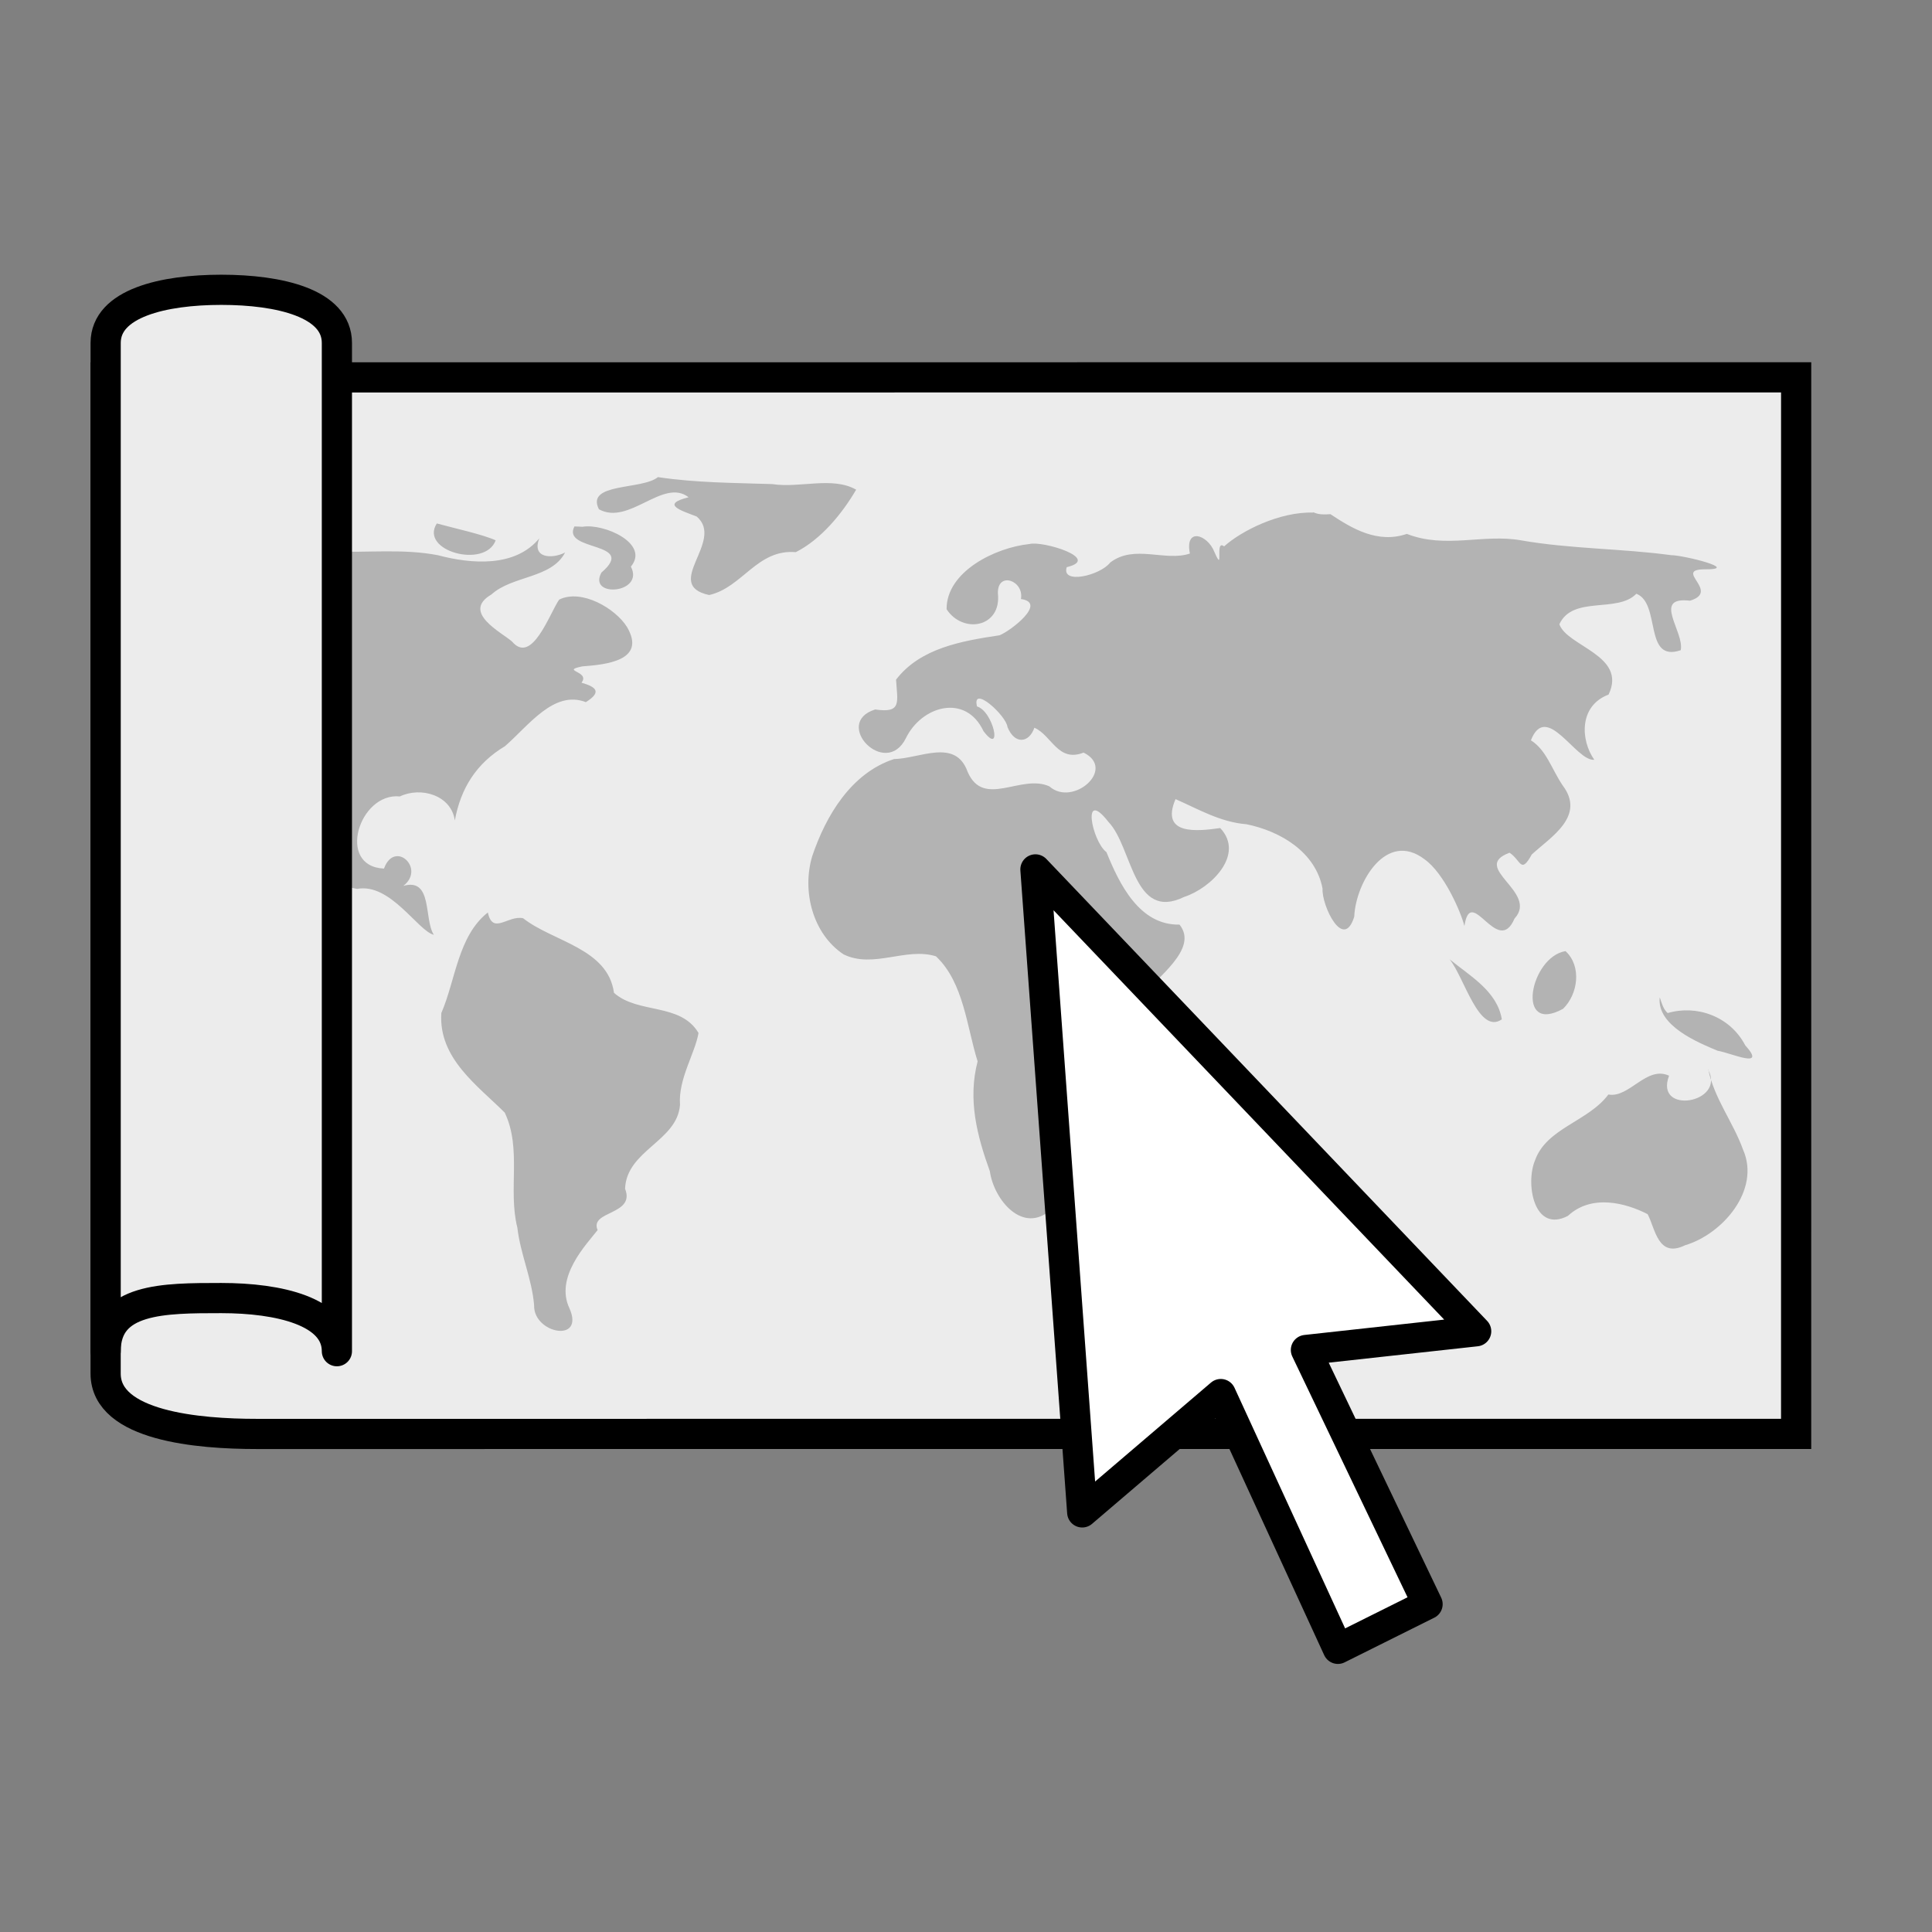 <svg width="64" height="64" xmlns="http://www.w3.org/2000/svg"><rect width="100%" height="100%" fill="#808080" stroke="none"/><path d="m59.5 12.5-.001 35-51 .001c-1.91 0-5-.254-5-2v-33z" fill="#ececec" stroke="#000"/><path d="m21.8 15.8c-.511.438-2.41.179-1.96 1.07.997.553 2.13-1.05 2.97-.398-.92.233-.287.426.27.639.944.81-1.16 2.26.411 2.6 1.1-.245 1.59-1.53 2.87-1.42.833-.419 1.54-1.28 2-2.07-.785-.448-1.87-.043-2.78-.185-1.26-.041-2.53-.042-3.78-.23zm21.7 1.18c-1.1-.034-2.37.597-2.95 1.12-.328-.261.015.958-.321.185-.235-.592-.989-.816-.812.052-.82.276-1.84-.316-2.64.298-.339.435-1.63.733-1.44.153 1.17-.278-.798-.885-1.24-.766-1.12.116-2.75.908-2.74 2.16.541.826 1.82.606 1.7-.519-.025-.751.875-.436.763.181.891.122-.368 1.07-.707 1.2-1.26.19-2.63.425-3.43 1.47.044.746.201 1.12-.693.988-1.43.451.347 2.31 1.02.949.522-1.07 1.98-1.49 2.57-.23.642.844.336-.654-.216-.82-.179-.74.973.304 1.01.682.241.593.717.53.891.024.576.249.778 1.16 1.63.824 1.1.542-.355 1.81-1.13 1.12-.937-.43-2.18.739-2.71-.481-.402-1.13-1.58-.44-2.44-.425-1.42.464-2.26 1.88-2.71 3.22-.344 1.15.013 2.57 1.04 3.25.984.482 2.07-.246 3.06.064.92.866 1.02 2.34 1.38 3.48-.332 1.27-.017 2.47.405 3.64.13.943 1.1 2.12 2.04 1.26 1.15-.745 1.36-2.21 2.09-3.26 1.02-1.02-.164-2.67.853-3.73.525-.682 1.95-1.63 1.3-2.44-1.33.025-1.99-1.34-2.42-2.4-.483-.364-.834-2.16.068-.999.802.837.811 3.31 2.51 2.48.877-.283 2.02-1.4 1.19-2.28-.729.102-2 .261-1.48-.958.743.325 1.48.763 2.35.832 1.13.23 2.29.922 2.52 2.13-.035.558.693 2.09 1.05.932.048-1.13 1.06-2.87 2.33-1.9.661.472 1.21 1.77 1.32 2.21.21-1.42 1.1 1.06 1.66-.248.812-.881-1.49-1.69-.166-2.18.379.242.367.731.738.056.647-.591 1.79-1.27 1.02-2.29-.362-.535-.538-1.17-1.05-1.49.515-1.31 1.49.705 2.1.645-.461-.655-.51-1.79.473-2.16.624-1.3-1.37-1.59-1.63-2.33.445-.963 1.92-.358 2.55-1.01.823.315.232 2.29 1.47 1.87.128-.614-.967-1.79.308-1.64 1.02-.312-.566-1.03.479-1.04 1.23.013-.683-.467-1.11-.469-1.65-.223-3.33-.204-4.97-.491-1.26-.222-2.49.289-3.78-.213-.964.33-1.81-.174-2.53-.653-.188.012-.388.022-.564-.063zm8.47 7.67.002.018zm-37.5-7.31c-.586.909 1.6 1.51 1.95.559-.43-.196-1.38-.402-1.95-.559zm4.56.096c-.443.847 2.11.491.893 1.53-.464.851 1.44.698.976-.196.636-.769-.905-1.44-1.6-1.32l-.137-.006-.131-.005zm-1.16.391c-.803.98-2.26.857-3.36.566-1.15-.223-2.33-.08-3.5-.123-1.19-.554-2.63-.289-3.72.355-.27.072-1 .426-.377.574-.811-.193-1.67 1.47-.396 1.09.873-.311 2.12-.722 2.8.154.681 1.15-.08 2.39-.721 3.37-.666 1.04.779 3.1.792 3.39-.145-.393-.15-1.47.253-.557.41 1.1.848 2.58 2.19 2.8 1.1-.209 2.02 1.4 2.54 1.52-.336-.516-.029-1.9-1.01-1.62.747-.576-.291-1.54-.641-.573-1.59-.07-.823-2.53.527-2.39.69-.332 1.7-.046 1.82.796.193-1.06.709-1.89 1.66-2.46.784-.68 1.62-1.87 2.68-1.46.553-.344.323-.509-.144-.644.302-.391-.727-.386.03-.541.77-.058 2.13-.185 1.48-1.3-.378-.616-1.51-1.28-2.25-.911-.32.463-.9 2.17-1.56 1.39-.322-.291-1.7-.969-.684-1.56.699-.634 1.99-.524 2.44-1.39-.43.219-1.12.196-.851-.478zm-1.71 12.4c-.991.78-1.07 2.25-1.54 3.33-.101 1.5 1.2 2.4 2.1 3.3.572 1.2.103 2.56.418 3.81.101.879.485 1.7.555 2.57-.028.941 1.69 1.27 1.17.101-.49-1.03.558-2.11.934-2.59-.279-.649 1.26-.488.909-1.37.052-1.28 1.73-1.57 1.82-2.78-.062-.859.502-1.71.613-2.38-.599-1.01-2.01-.62-2.8-1.33-.205-1.48-2.02-1.69-3.01-2.47-.503-.111-1.01.572-1.17-.199zm35.7 1.28c-1.17.188-1.68 2.79-.08 1.91.494-.483.624-1.41.08-1.91zm-3.84.271c.489.602.969 2.51 1.73 1.99-.154-.939-1.06-1.44-1.73-1.99zm6.96 1.27c-.092.926 1.25 1.48 1.92 1.76.445.071 1.65.633.914-.179-.508-.973-1.62-1.35-2.57-1.07-.147-.129-.197-.33-.258-.507zm1.6 2.38c.615 1.12-1.79 1.52-1.29.206-.748-.345-1.32.751-2.01.623-.667.896-2.05 1.11-2.43 2.18-.323.762-.043 2.43 1.09 1.84.79-.736 1.93-.422 2.64-.056.254.475.338 1.47 1.24 1.03 1.24-.367 2.51-1.83 1.92-3.17-.327-.907-.952-1.69-1.15-2.65zm-17.5.236c-.608.616-1.81 1.92-.877 2.61.965-.312.9-1.79.877-2.61z" fill="#b3b3b3"/><path d="m7.33 43c1.91 0 3.83.439 3.83 1.76v-33.4c0-1.32-1.91-1.76-3.83-1.76-1.91 0-3.83.439-3.83 1.76v33.4c0-1.76 1.91-1.76 3.83-1.76z" fill="#ececec" stroke="#000" stroke-linecap="round" stroke-linejoin="round"/><path d="m48.9 44.1-14.6-15.3 1.55 21.3 4.59-3.92 3.88 8.44 2.97-1.48-4.03-8.42z" fill="#fff" fill-rule="evenodd" stroke="#000" stroke-linecap="round" stroke-linejoin="round"/></svg>
